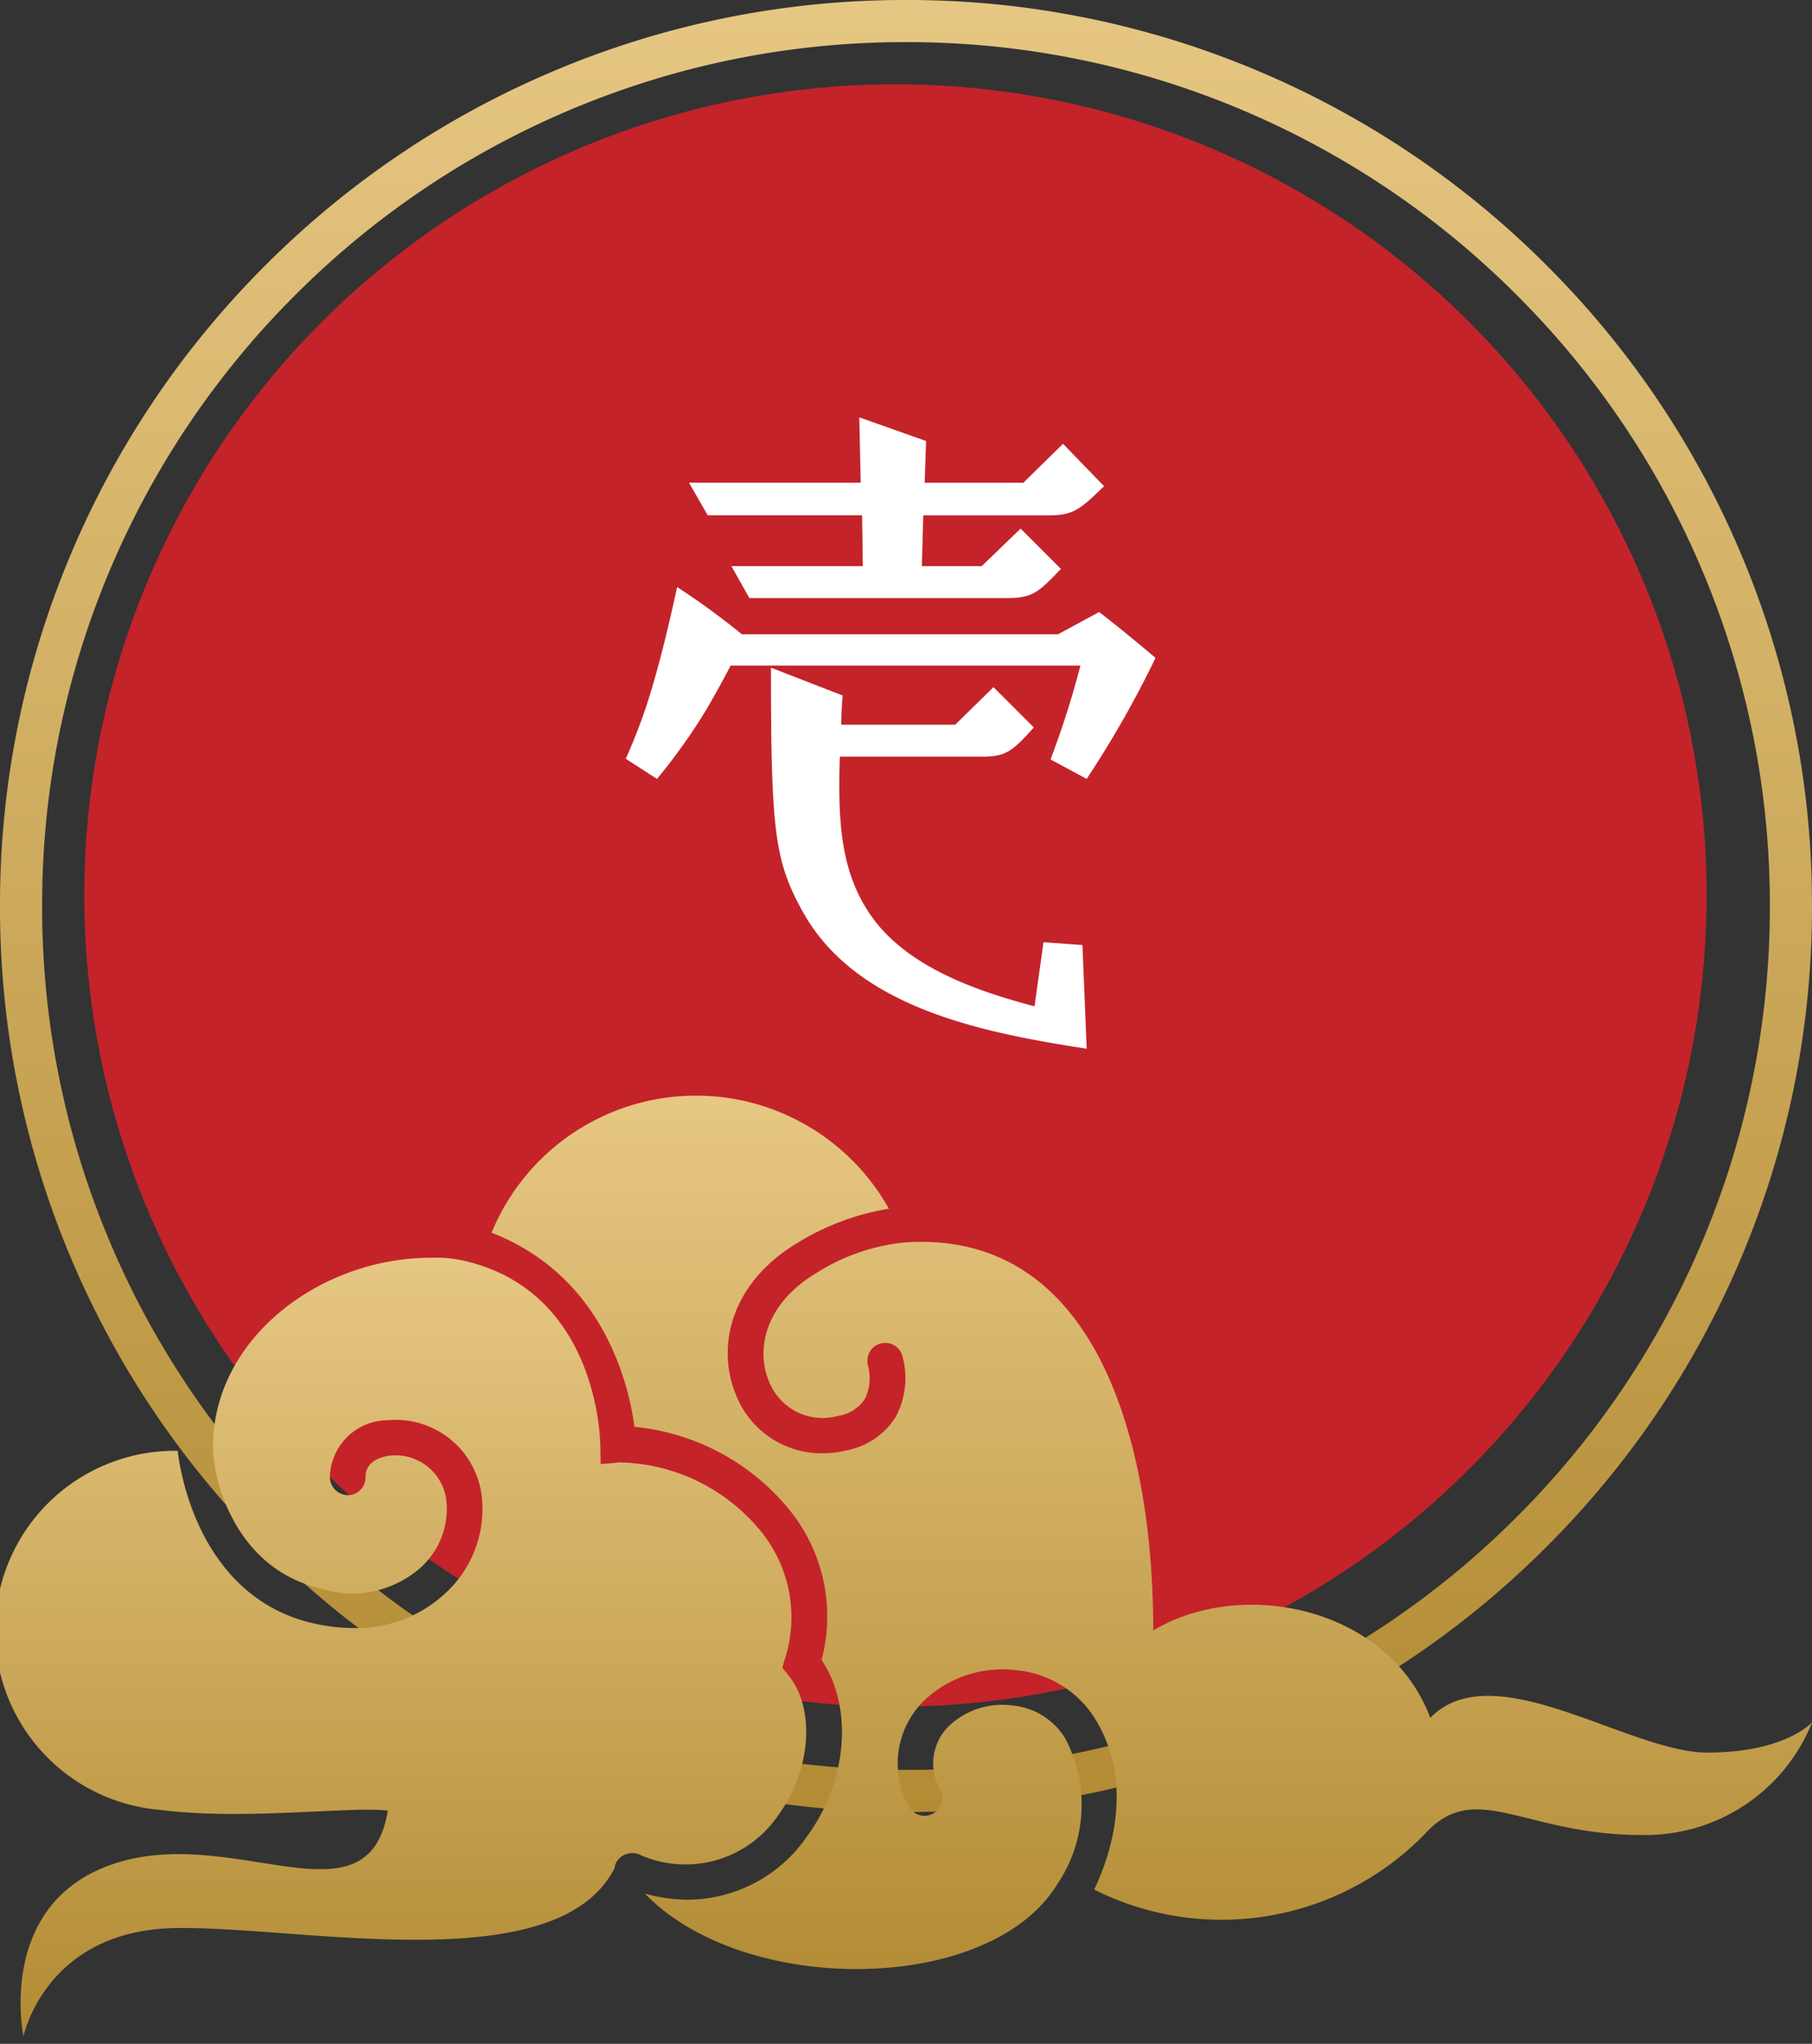 <svg xmlns="http://www.w3.org/2000/svg" xmlns:xlink="http://www.w3.org/1999/xlink" width="86.001" height="97" viewBox="0 0 86.001 97"><rect x="0" y="0" width="86.001" height="97" fill="#333333" stroke="none"/><defs><linearGradient id="a" x1="0.5" x2="0.5" y2="1" gradientUnits="objectBoundingBox"><stop offset="0" stop-color="#e6c783"/><stop offset="1" stop-color="#b28b33"/></linearGradient><clipPath id="c"><rect width="86" height="45" transform="translate(0)" fill="url(#a)"/></clipPath></defs><g transform="translate(-325 -925)"><path d="M-1845,4297a42.729,42.729,0,0,1-16.737-3.379,42.865,42.865,0,0,1-13.668-9.216,42.849,42.849,0,0,1-9.215-13.667A42.734,42.734,0,0,1-1888,4254a42.731,42.731,0,0,1,3.379-16.737,42.859,42.859,0,0,1,9.215-13.668,42.852,42.852,0,0,1,13.668-9.216A42.735,42.735,0,0,1-1845,4211a42.737,42.737,0,0,1,16.738,3.379,42.852,42.852,0,0,1,13.668,9.216,42.85,42.85,0,0,1,9.215,13.668A42.73,42.73,0,0,1-1802,4254a42.736,42.736,0,0,1-3.379,16.738,42.849,42.849,0,0,1-9.215,13.667,42.86,42.86,0,0,1-13.668,9.216A42.731,42.731,0,0,1-1845,4297Zm0-84a40.737,40.737,0,0,0-15.959,3.222,40.869,40.869,0,0,0-13.032,8.786,40.868,40.868,0,0,0-8.787,13.033A40.74,40.74,0,0,0-1886,4254a40.74,40.74,0,0,0,3.222,15.958,40.868,40.868,0,0,0,8.787,13.033,40.869,40.869,0,0,0,13.032,8.786A40.737,40.737,0,0,0-1845,4295a40.738,40.738,0,0,0,15.959-3.222,40.865,40.865,0,0,0,13.032-8.786,40.867,40.867,0,0,0,8.786-13.033A40.74,40.74,0,0,0-1804,4254a40.741,40.741,0,0,0-3.222-15.959,40.87,40.87,0,0,0-8.786-13.033,40.865,40.865,0,0,0-13.032-8.786A40.738,40.738,0,0,0-1845,4213Z" transform="translate(2213 -3286)" fill="url(#a)"/><circle cx="38.5" cy="38.5" r="38.5" transform="translate(329 929)" fill="#c4232a"/><g transform="translate(324.628 977)"><g transform="translate(0.372 0)" clip-path="url(#c)"><path d="M29.475,36.423a.867.867,0,0,1,1.1-.472,5.318,5.318,0,0,0,6.6-1.81c1.591-2.152,1.813-5.1.5-6.7L37.4,27.1l.121-.421a6.465,6.465,0,0,0-1.238-6.171,8.882,8.882,0,0,0-6.6-3.153l-.907.081-.016-.9c-.006-.292-.131-7.457-6.694-8.8a6.662,6.662,0,0,0-1.328-.095c-5.261,0-10.3,3.8-10.361,8.876-.023,1.841,1.165,5.879,5.06,6.811a4.924,4.924,0,0,0,4.757-.946,3.756,3.756,0,0,0,1.262-3.183,2.428,2.428,0,0,0-2.631-2.17c-.2.018-1.226.155-1.208,1.023a.843.843,0,0,1-.828.859.868.868,0,0,1-.865-.825,2.763,2.763,0,0,1,2.748-2.733,4.113,4.113,0,0,1,4.456,3.576,5.431,5.431,0,0,1-1.782,4.689,6.177,6.177,0,0,1-4.287,1.6,8.679,8.679,0,0,1-2.017-.249c-4.352-1.042-5.972-5.3-6.344-8.16-.035,0-.07-.005-.105-.005a8.536,8.536,0,0,0-.7,17.045c3.948.514,9.143-.194,10.78.035-.932,5.625-7.246.651-12.938,2.5S1.38,44.6,1.38,44.6s1.035-5.042,7.211-5.144c6.018-.1,18.126,2.531,20.85-2.856a.874.874,0,0,1,.033-.182" transform="translate(-0.267 0.051)" fill="url(#a)"/><path d="M81,31.178c-3.727,0-10.146-4.733-13.146-1.647-1.969-5.247-8.9-6.687-13.149-4.149,0-8.987-2.727-19.051-11.819-18.414a9.6,9.6,0,0,0-4.153,1.439c-2.432,1.445-2.9,3.611-2.281,5.117a2.734,2.734,0,0,0,3.29,1.676,1.871,1.871,0,0,0,1.281-.812,2.278,2.278,0,0,0,.139-1.591.848.848,0,0,1,1.622-.491,3.92,3.92,0,0,1-.284,2.908,3.515,3.515,0,0,1-2.368,1.624,4.95,4.95,0,0,1-1.142.136,4.37,4.37,0,0,1-4.107-2.816c-.888-2.172-.313-5.24,2.981-7.2a12.062,12.062,0,0,1,4.292-1.593A10.489,10.489,0,0,0,23.3,6.506c5.3,2.055,6.514,7.191,6.782,9.213a10.827,10.827,0,0,1,7.21,3.765,8.032,8.032,0,0,1,1.669,7.3c1.513,2.241,1.239,5.764-.714,8.407a6.9,6.9,0,0,1-5.631,2.969,7.714,7.714,0,0,1-2.042-.29c4.738,4.9,16.313,4.774,19.534-.381a6.744,6.744,0,0,0,.421-6.978,3.279,3.279,0,0,0-2.484-1.565,3.691,3.691,0,0,0-3.017.949,2.491,2.491,0,0,0-.443,3.027.846.846,0,0,1-1.457.859,4.193,4.193,0,0,1,.7-5.07,5.422,5.422,0,0,1,4.427-1.437,4.939,4.939,0,0,1,3.735,2.376c1.524,2.551,1.09,5.519-.087,8.032a13.471,13.471,0,0,0,15.647-2.594c2.484-2.778,4.761.1,10.662,0a8.507,8.507,0,0,0,7.764-5.35S84.727,31.178,81,31.178" transform="translate(0.031 0)" fill="url(#a)"/></g></g><path d="M9.57-18.612H21.714c1.32,0,1.551-.264,2.64-1.386L22.44-21.912,20.592-20.13H17.754l.066-2.409h5.907c1.221,0,1.518-.264,2.673-1.386l-1.947-2.013L22.572-24.09H17.886l.066-1.98-3.168-1.122.066,3.1H6.7l.891,1.551h7.326l.033,2.409H8.712Zm-4.389,8.58a27.231,27.231,0,0,0,2.409-3.4q.544-.94,1.089-1.98h16.6a42.832,42.832,0,0,1-1.419,4.455l1.716.924a49.25,49.25,0,0,0,3.267-5.742q-1.337-1.138-2.673-2.178L24.222-16.9H9.207A36.7,36.7,0,0,0,6.138-19.14c-.495,2.277-.858,3.663-1.221,4.884A26.255,26.255,0,0,1,3.7-10.989Zm20.394,12.8-.2-4.917-1.848-.132L23.1.759c-2.64-.693-5.808-1.782-7.557-4.026-1.65-2.145-1.782-4.653-1.683-7.821h6.6c1.221,0,1.485-.132,2.607-1.386l-1.914-1.914-1.815,1.782H13.926c0-.462.033-.924.066-1.386l-3.4-1.32c0,7.854.165,9.207,1.584,11.715C14.751.858,20.658,2.013,25.575,2.772Z" transform="translate(351 972)" fill="#fff"/></g></svg>
